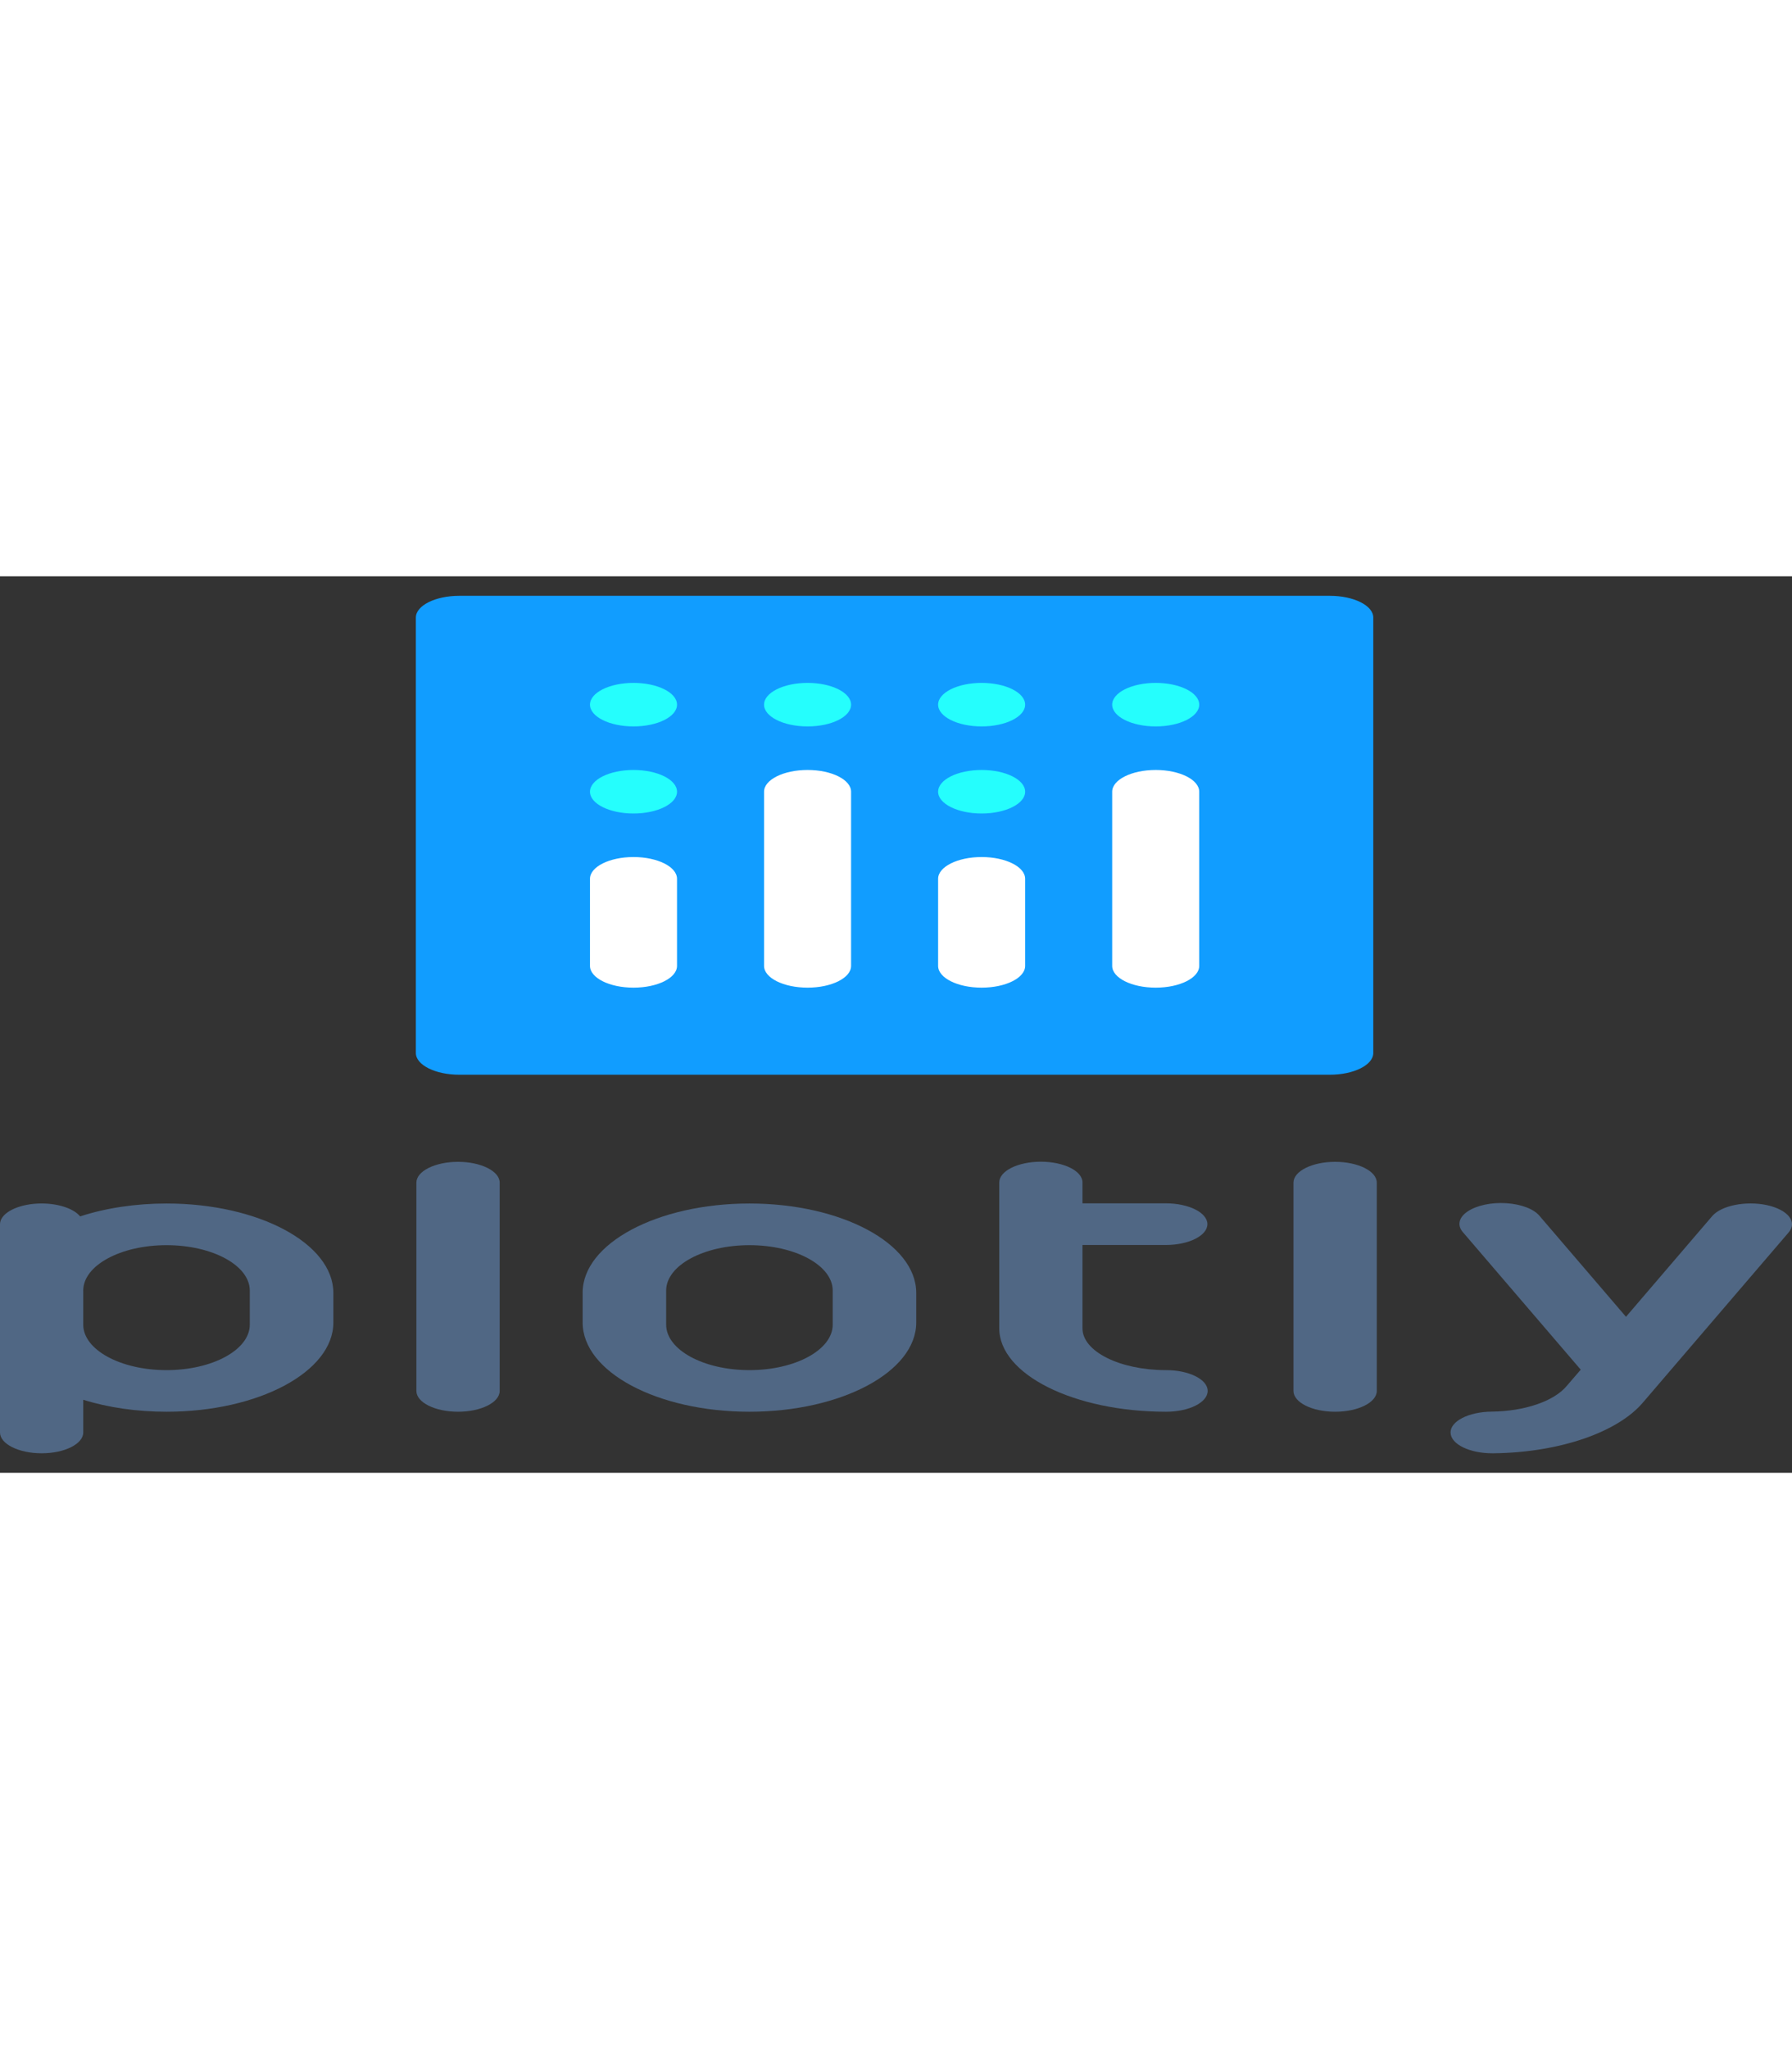 <?xml version="1.0" encoding="UTF-8"?>
<svg xmlns="http://www.w3.org/2000/svg" xmlns:xlink="http://www.w3.org/1999/xlink" width="70px" height="80px" viewBox="0 0 120 60" version="1.1">
<rect x="0" y="0" width="120" height="60" fill="#333333" stroke="none"/>
<g id="surface1">
<path style=" stroke:none;fill-rule:nonzero;fill:rgb(6.667%,61.569%,100%);fill-opacity:1;" d="M 30.762 1.305 L 89.047 1.305 C 90.656 1.305 91.961 1.957 91.961 2.762 L 91.961 31.902 C 91.961 32.707 90.656 33.359 89.047 33.359 L 30.762 33.359 C 29.152 33.359 27.848 32.707 27.848 31.902 L 27.848 2.762 C 27.848 1.957 29.152 1.305 30.762 1.305 Z M 30.762 1.305 "/>
<path style=" stroke:none;fill-rule:nonzero;fill:rgb(31.373%,40.392%,51.765%);fill-opacity:1;" d="M 30.672 39.188 C 32.211 39.188 33.461 39.812 33.461 40.582 L 33.461 54.52 C 33.461 55.293 32.211 55.914 30.672 55.914 C 29.133 55.914 27.883 55.293 27.883 54.52 L 27.883 40.582 C 27.883 39.812 29.133 39.188 30.672 39.188 Z M 30.672 39.188 "/>
<path style=" stroke:none;fill-rule:nonzero;fill:rgb(31.373%,40.392%,51.765%);fill-opacity:1;" d="M 89.406 39.188 C 90.945 39.188 92.195 39.812 92.195 40.582 L 92.195 54.52 C 92.195 55.293 90.945 55.914 89.406 55.914 C 87.867 55.914 86.617 55.293 86.617 54.52 L 86.617 40.582 C 86.617 39.812 87.867 39.188 89.406 39.188 Z M 89.406 39.188 "/>
<path style=" stroke:none;fill-rule:nonzero;fill:rgb(31.373%,40.392%,51.765%);fill-opacity:1;" d="M 11.152 41.977 C 9.098 41.977 7.086 42.277 5.367 42.84 C 4.863 42.227 3.562 41.875 2.258 42 C 0.953 42.129 0.008 42.695 0 43.359 L 0 57.301 C 0 58.07 1.25 58.695 2.789 58.695 C 4.328 58.695 5.574 58.07 5.574 57.301 L 5.574 55.113 C 7.246 55.637 9.18 55.914 11.152 55.914 C 17.309 55.914 22.324 53.242 22.324 49.941 L 22.324 47.949 C 22.305 44.648 17.316 41.977 11.152 41.977 Z M 16.727 50.086 C 16.727 51.766 14.23 53.129 11.152 53.129 C 8.07 53.129 5.574 51.766 5.574 50.086 L 5.574 47.805 C 5.574 46.125 8.07 44.766 11.152 44.766 C 14.23 44.766 16.727 46.125 16.727 47.805 Z M 16.727 50.086 "/>
<path style=" stroke:none;fill-rule:nonzero;fill:rgb(31.373%,40.392%,51.765%);fill-opacity:1;" d="M 50.188 41.977 C 44.027 41.977 39.016 44.648 39.016 47.949 L 39.016 49.941 C 39.016 53.242 44.008 55.914 50.188 55.914 C 56.344 55.914 61.355 53.242 61.355 49.941 L 61.355 47.949 C 61.34 44.648 56.344 41.977 50.188 41.977 Z M 55.762 50.086 C 55.762 51.766 53.266 53.129 50.188 53.129 C 47.105 53.129 44.609 51.766 44.609 50.086 L 44.609 47.805 C 44.609 46.125 47.105 44.766 50.188 44.766 C 53.266 44.766 55.762 46.125 55.762 47.805 Z M 55.762 50.086 "/>
<path style=" stroke:none;fill-rule:nonzero;fill:rgb(31.373%,40.392%,51.765%);fill-opacity:1;" d="M 78.066 53.129 C 74.988 53.125 72.492 51.879 72.488 50.34 L 72.488 44.754 L 78.066 44.754 C 79.605 44.754 80.852 44.129 80.852 43.359 C 80.852 42.59 79.605 41.965 78.066 41.965 L 72.488 41.965 L 72.488 40.57 C 72.488 39.801 71.242 39.18 69.703 39.18 C 68.16 39.18 66.914 39.801 66.914 40.57 L 66.914 50.328 C 66.914 53.414 71.914 55.914 78.086 55.914 C 79.625 55.914 80.871 55.293 80.871 54.52 C 80.871 53.75 79.625 53.129 78.086 53.129 Z M 78.066 53.129 "/>
<path style=" stroke:none;fill-rule:nonzero;fill:rgb(31.373%,40.392%,51.765%);fill-opacity:1;" d="M 118.324 42.086 C 116.91 41.785 115.27 42.109 114.66 42.816 L 108.883 49.559 L 103.102 42.816 C 102.723 42.348 101.871 42.02 100.867 41.957 C 99.867 41.891 98.875 42.105 98.273 42.512 C 97.676 42.918 97.562 43.453 97.977 43.914 L 105.852 53.098 L 104.914 54.188 C 104.066 55.207 102.098 55.883 99.891 55.906 C 98.352 55.918 97.117 56.547 97.137 57.316 C 97.152 58.086 98.414 58.703 99.957 58.695 L 100.023 58.695 C 104.414 58.641 108.332 57.301 110.035 55.277 L 119.77 43.918 C 120.383 43.215 119.734 42.395 118.324 42.086 Z M 118.324 42.086 "/>
<path style=" stroke:none;fill-rule:nonzero;fill:rgb(14.51%,99.608%,99.216%);fill-opacity:1;" d="M 68.648 14.418 C 68.648 13.613 67.344 12.961 65.734 12.961 C 64.125 12.961 62.82 13.613 62.82 14.418 C 62.82 15.223 64.125 15.875 65.734 15.875 C 67.344 15.875 68.648 15.223 68.648 14.418 Z M 68.648 14.418 "/>
<path style=" stroke:none;fill-rule:nonzero;fill:rgb(14.51%,99.608%,99.216%);fill-opacity:1;" d="M 80.305 8.59 C 80.305 7.785 79 7.133 77.391 7.133 C 75.781 7.133 74.477 7.785 74.477 8.59 C 74.477 9.395 75.781 10.047 77.391 10.047 C 79 10.047 80.305 9.395 80.305 8.59 Z M 80.305 8.59 "/>
<path style=" stroke:none;fill-rule:nonzero;fill:rgb(14.51%,99.608%,99.216%);fill-opacity:1;" d="M 68.648 8.59 C 68.648 7.785 67.344 7.133 65.734 7.133 C 64.125 7.133 62.82 7.785 62.82 8.59 C 62.82 9.395 64.125 10.047 65.734 10.047 C 67.344 10.047 68.648 9.395 68.648 8.59 Z M 68.648 8.59 "/>
<path style=" stroke:none;fill-rule:nonzero;fill:rgb(14.51%,99.608%,99.216%);fill-opacity:1;" d="M 56.992 8.59 C 56.992 7.785 55.688 7.133 54.078 7.133 C 52.469 7.133 51.164 7.785 51.164 8.59 C 51.164 9.395 52.469 10.047 54.078 10.047 C 55.688 10.047 56.992 9.395 56.992 8.59 Z M 56.992 8.59 "/>
<path style=" stroke:none;fill-rule:nonzero;fill:rgb(14.51%,99.608%,99.216%);fill-opacity:1;" d="M 45.336 8.59 C 45.336 7.785 44.031 7.133 42.422 7.133 C 40.812 7.133 39.508 7.785 39.508 8.59 C 39.508 9.395 40.812 10.047 42.422 10.047 C 44.031 10.047 45.336 9.395 45.336 8.59 Z M 45.336 8.59 "/>
<path style=" stroke:none;fill-rule:nonzero;fill:rgb(14.51%,99.608%,99.216%);fill-opacity:1;" d="M 45.336 14.418 C 45.336 13.613 44.031 12.961 42.422 12.961 C 40.812 12.961 39.508 13.613 39.508 14.418 C 39.508 15.223 40.812 15.875 42.422 15.875 C 44.031 15.875 45.336 15.223 45.336 14.418 Z M 45.336 14.418 "/>
<path style=" stroke:none;fill-rule:nonzero;fill:rgb(100%,100%,100%);fill-opacity:1;" d="M 42.422 18.789 C 40.812 18.789 39.508 19.441 39.508 20.246 L 39.508 26.074 C 39.508 26.879 40.812 27.531 42.422 27.531 C 44.031 27.531 45.336 26.879 45.336 26.074 L 45.336 20.246 C 45.336 19.441 44.031 18.789 42.422 18.789 Z M 42.422 18.789 "/>
<path style=" stroke:none;fill-rule:nonzero;fill:rgb(100%,100%,100%);fill-opacity:1;" d="M 65.734 18.789 C 64.125 18.789 62.82 19.441 62.82 20.246 L 62.82 26.074 C 62.82 26.879 64.125 27.531 65.734 27.531 C 67.344 27.531 68.648 26.879 68.648 26.074 L 68.648 20.246 C 68.648 19.441 67.344 18.789 65.734 18.789 Z M 65.734 18.789 "/>
<path style=" stroke:none;fill-rule:nonzero;fill:rgb(100%,100%,100%);fill-opacity:1;" d="M 54.078 12.961 C 52.469 12.961 51.164 13.613 51.164 14.418 L 51.164 26.074 C 51.164 26.879 52.469 27.531 54.078 27.531 C 55.688 27.531 56.992 26.879 56.992 26.074 L 56.992 14.418 C 56.992 13.613 55.688 12.961 54.078 12.961 Z M 54.078 12.961 "/>
<path style=" stroke:none;fill-rule:nonzero;fill:rgb(100%,100%,100%);fill-opacity:1;" d="M 77.391 12.961 C 75.781 12.961 74.477 13.613 74.477 14.418 L 74.477 26.074 C 74.477 26.879 75.781 27.531 77.391 27.531 C 79 27.531 80.305 26.879 80.305 26.074 L 80.305 14.418 C 80.305 13.613 79 12.961 77.391 12.961 Z M 77.391 12.961 "/>
</g>
</svg>
